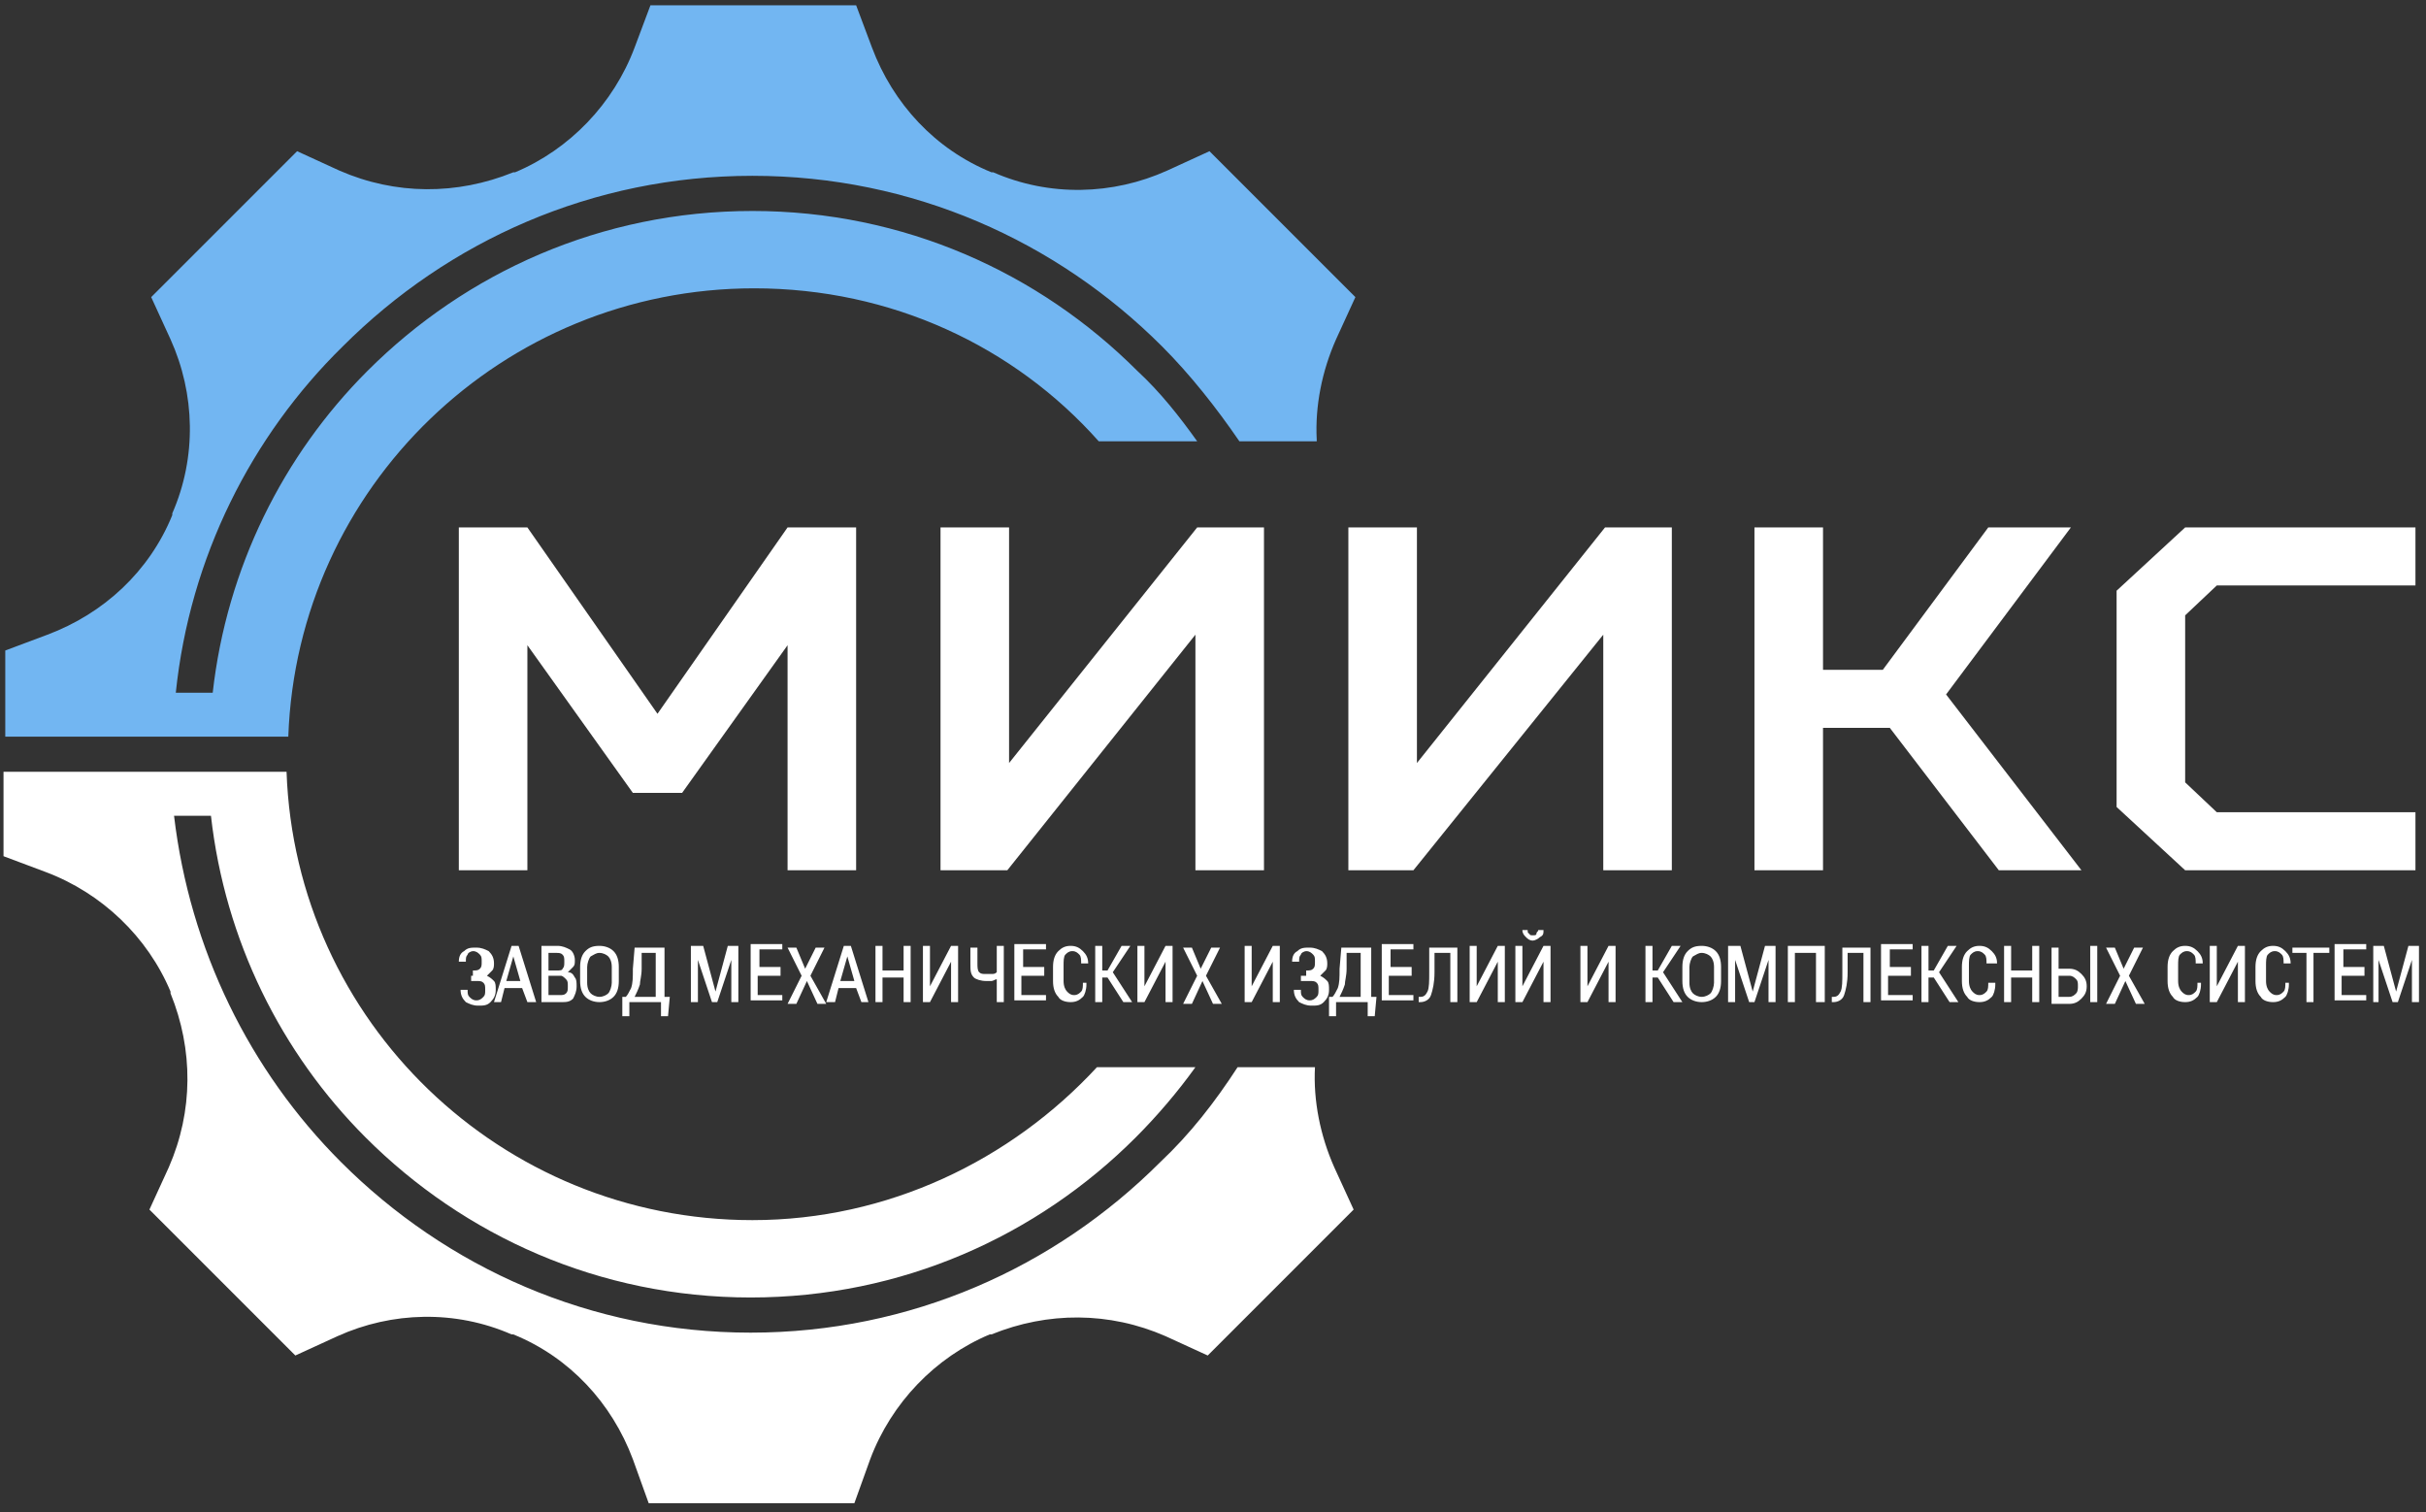 <svg xmlns="http://www.w3.org/2000/svg" width="138" height="86" viewBox="0 0 138 86" fill="none"><rect x="0" y="0" width="138" height="86" fill="#333333" stroke="none"/><path d="M0.2 43.9V48.7L2.6 49.6C5.8 50.8 8.4 53.3 9.7 56.4V56.5C11 59.7 11 63.2 9.6 66.4L8.5 68.8L16.8 77.1L19.2 76C22.3 74.6 25.9 74.5 29.1 75.9H29.2C32.4 77.2 34.8 79.8 36 83L36.9 85.5H48.6L49.5 83C50.7 79.8 53.2 77.2 56.3 75.9H56.4C59.6 74.6 63.1 74.6 66.3 76L68.7 77.1L77 68.8L75.9 66.4C75.1 64.6 74.7 62.6 74.8 60.7H70.4C69.1 62.7 67.7 64.5 66 66.1C60 72.1 51.8 75.8 42.7 75.8C33.6 75.8 25.4 72.1 19.4 66.1C14.2 60.9 10.8 54 9.9 46.4H12C12.8 53.5 16 59.9 20.8 64.7C26.4 70.3 34.1 73.8 42.7 73.8C51.3 73.8 59 70.3 64.6 64.7C65.8 63.5 67 62.1 68 60.7H62.4C57.5 66 50.5 69.4 42.8 69.4C28.5 69.4 16.8 58.1 16.3 43.9H0.2Z" fill="white"></path><path d="M74.9 25C74.8 23.1 75.2 21.1 76 19.3L77.1 16.9L68.8 8.6L66.4 9.7C63.3 11.1 59.7 11.2 56.5 9.8H56.4C53.2 8.5 50.8 5.9 49.6 2.7L48.7 0.3H37L36.1 2.7C34.9 5.9 32.4 8.5 29.3 9.8H29.2C26 11.1 22.5 11.1 19.3 9.7L16.9 8.6L8.6 16.9L9.7 19.3C11.1 22.4 11.2 26 9.8 29.2V29.3C8.5 32.5 5.9 34.9 2.7 36.1L0.3 37V41.9H16.4C16.9 27.7 28.6 16.4 42.9 16.4C50.7 16.4 57.7 19.7 62.5 25.1H68.1C67.1 23.7 66 22.3 64.7 21.1C59.1 15.5 51.4 12 42.8 12C34.2 12 26.5 15.5 20.9 21.1C16.1 25.9 12.9 32.3 12.1 39.4H10C10.8 31.7 14.3 24.8 19.5 19.7C25.5 13.7 33.7 10 42.8 10C51.9 10 60.1 13.7 66.1 19.7C67.7 21.3 69.2 23.2 70.5 25.1H74.9V25Z" fill="#72B6F2"></path><path d="M36 45.1H38.8L44.8 36.7V49.5H48.7V30H44.8L37.4 40.6L30 30H26.1V49.5H30V36.7L36 45.1Z" fill="white"></path><path d="M80.6 43.4L91.3 30H95.1V49.5H91.2V36.1L80.4 49.5H76.7V30H80.6V43.4Z" fill="white"></path><path d="M57.4 43.4L68.1 30H71.9V49.5H68V36.1L57.3 49.5H53.5V30H57.4V43.4Z" fill="white"></path><path d="M103.7 41.4H107.5L113.7 49.5H118.4L110.7 39.5L117.8 30H113.1L107.1 38.1H103.7V30H99.8V49.5H103.7V41.4Z" fill="white"></path><path d="M137.4 46.2H126.1L124.3 44.5V35L126.1 33.3H137.4V30H124.3L120.4 33.6V45.9L124.3 49.5H137.4V46.2Z" fill="white"></path><path d="M26.9 55.2C27.1 55.2 27.2 55.2 27.3 55.1C27.4 55 27.4 54.9 27.4 54.7C27.4 54.5 27.4 54.4 27.3 54.3C27.2 54.2 27.1 54.1 26.9 54.1C26.8 54.1 26.6 54.2 26.6 54.3C26.5 54.4 26.5 54.5 26.5 54.7H26.1C26.1 54.4 26.2 54.2 26.4 54.1C26.6 53.9 26.8 53.9 27.1 53.9C27.4 53.9 27.6 54 27.8 54.1C28 54.3 28.1 54.5 28.1 54.8C28.1 54.9 28.1 55.1 28 55.2C27.9 55.3 27.8 55.4 27.7 55.5C27.9 55.6 28 55.7 28.1 55.8C28.2 55.9 28.2 56.1 28.2 56.3C28.2 56.6 28.1 56.8 27.9 57C27.7 57.2 27.5 57.2 27.2 57.2C26.9 57.2 26.7 57.1 26.5 57C26.3 56.8 26.2 56.6 26.2 56.3H26.6C26.6 56.5 26.6 56.6 26.7 56.7C26.8 56.8 26.9 56.9 27.1 56.9C27.3 56.9 27.4 56.8 27.5 56.7C27.6 56.6 27.6 56.5 27.6 56.3C27.6 56.1 27.6 56 27.5 55.9C27.4 55.8 27.3 55.8 27.1 55.8H26.8V55.5H26.9V55.2ZM29.7 56.2H28.7L28.5 57H28.1L29.1 53.8H29.5L30.5 57H30L29.7 56.2ZM28.8 55.8H29.6L29.2 54.4L28.8 55.8ZM30.8 57V53.8H31.7C32 53.8 32.2 53.9 32.4 54C32.6 54.1 32.7 54.4 32.7 54.6C32.7 54.8 32.7 54.9 32.6 55C32.5 55.1 32.4 55.2 32.3 55.3C32.5 55.3 32.6 55.4 32.7 55.6C32.8 55.7 32.8 55.9 32.8 56.1C32.8 56.4 32.7 56.6 32.6 56.8C32.4 57 32.2 57 31.9 57H30.8ZM31.2 55.5V56.6H31.8C32 56.6 32.1 56.6 32.2 56.5C32.3 56.4 32.3 56.3 32.3 56.1C32.3 55.9 32.3 55.8 32.2 55.7C32.1 55.6 32 55.5 31.9 55.5H31.2ZM31.2 55.2H31.7C31.8 55.2 32 55.2 32 55.1C32.1 55 32.1 54.9 32.1 54.7C32.1 54.5 32.1 54.4 32 54.3C31.9 54.2 31.8 54.2 31.6 54.2H31.2V55.2ZM35.2 55.8C35.2 56.2 35.1 56.5 34.9 56.7C34.7 56.9 34.4 57 34.1 57C33.8 57 33.5 56.9 33.3 56.7C33.1 56.5 33 56.2 33 55.8V55C33 54.6 33.1 54.3 33.3 54.1C33.5 53.9 33.7 53.8 34.1 53.8C34.4 53.8 34.7 53.9 34.9 54.1C35.1 54.3 35.2 54.6 35.2 55V55.8ZM34.8 55C34.8 54.7 34.7 54.5 34.6 54.4C34.5 54.3 34.3 54.2 34.1 54.2C33.9 54.2 33.8 54.3 33.6 54.4C33.5 54.5 33.4 54.8 33.4 55V55.9C33.4 56.2 33.5 56.4 33.6 56.5C33.7 56.6 33.9 56.7 34.1 56.7C34.3 56.7 34.5 56.6 34.6 56.5C34.7 56.4 34.8 56.1 34.8 55.9V55ZM38 57.8H37.6V57H35.8V57.8H35.4V56.7H35.6C35.7 56.6 35.8 56.4 35.9 56.2C36 55.9 36 55.6 36 55.1L36.1 53.9H37.8V56.7H38.1L38 57.8ZM36.5 55.1C36.5 55.5 36.4 55.8 36.4 56C36.3 56.3 36.2 56.5 36.1 56.7H37.3V54.2H36.5V55.1ZM40 53.8L40.7 56.4L41.4 53.8H42V57H41.6V55.8V54.6L40.8 57H40.5L39.7 54.6V55.8V57H39.3V53.8H40ZM44.3 55.5H43.1V56.6H44.5V56.9H42.7V53.7H44.5V54H43.2V55H44.4V55.5H44.3ZM45.8 55.1L46.4 53.9H46.9L46.1 55.5L47 57.1H46.5L45.9 55.8L45.3 57.1H44.8L45.6 55.5L44.8 53.9H45.3L45.8 55.1ZM48.7 56.2H47.7L47.5 57H47L48 53.8H48.4L49.4 57H49L48.7 56.2ZM47.8 55.8H48.6L48.2 54.4L47.8 55.8ZM51.8 57H51.4V55.6H50.2V57H49.8V53.8H50.2V55.2H51.4V53.8H51.8V57ZM54.1 53.8H54.5V57H54.1V54.7L52.9 57H52.5V53.8H52.9V56.1L54.1 53.8ZM57.1 53.8V57H56.7V55.7C56.6 55.7 56.5 55.8 56.4 55.8C56.3 55.8 56.2 55.8 56.1 55.8C55.8 55.8 55.5 55.7 55.4 55.6C55.2 55.4 55.2 55.2 55.2 54.8V53.9H55.6V54.8C55.6 55 55.6 55.2 55.7 55.3C55.8 55.4 55.9 55.4 56.1 55.4C56.2 55.4 56.3 55.4 56.4 55.4C56.5 55.4 56.6 55.4 56.7 55.3V53.8H57.1ZM59.3 55.5H58.1V56.6H59.5V56.9H57.7V53.7H59.5V54H58.2V55H59.4V55.5H59.3ZM61.8 56C61.8 56.3 61.7 56.6 61.6 56.7C61.4 56.9 61.2 57 60.9 57C60.6 57 60.3 56.9 60.2 56.7C60 56.5 59.9 56.2 59.9 55.8V55C59.9 54.6 60 54.3 60.2 54.1C60.4 53.9 60.6 53.8 60.9 53.8C61.2 53.8 61.4 53.9 61.6 54.1C61.8 54.3 61.9 54.5 61.9 54.8H61.5C61.5 54.6 61.5 54.4 61.4 54.3C61.3 54.2 61.2 54.1 61 54.1C60.8 54.1 60.7 54.2 60.6 54.3C60.5 54.4 60.5 54.7 60.5 54.9V55.8C60.5 56.1 60.6 56.3 60.7 56.4C60.8 56.5 60.9 56.6 61.1 56.6C61.3 56.6 61.4 56.5 61.5 56.4C61.6 56.3 61.6 56.1 61.6 55.9H61.8V56ZM63 55.6H62.7V57H62.3V53.8H62.7V55.2H63L63.8 53.8H64.3L63.3 55.3L64.4 57H63.9L63 55.6ZM66.3 53.8H66.7V57H66.3V54.7L65.1 57H64.7V53.8H65.1V56.1L66.3 53.8ZM68.3 55.1L68.9 53.9H69.4L68.6 55.5L69.5 57.1H69L68.4 55.8L67.8 57.1H67.3L68.1 55.5L67.3 53.9H67.8L68.3 55.1ZM72.4 53.8H72.8V57H72.4V54.7L71.2 57H70.8V53.8H71.2V56.1L72.4 53.8ZM74.3 55.2C74.5 55.2 74.6 55.2 74.7 55.1C74.8 55 74.8 54.9 74.8 54.7C74.8 54.5 74.8 54.4 74.7 54.3C74.6 54.2 74.5 54.1 74.3 54.1C74.2 54.1 74 54.2 74 54.3C73.9 54.4 73.9 54.5 73.9 54.7H73.5C73.5 54.4 73.6 54.2 73.8 54.1C74 53.9 74.2 53.9 74.5 53.9C74.8 53.9 75 54 75.2 54.1C75.4 54.3 75.5 54.5 75.5 54.8C75.5 54.9 75.5 55.1 75.4 55.2C75.3 55.3 75.2 55.4 75.1 55.5C75.3 55.6 75.4 55.7 75.5 55.8C75.6 55.9 75.6 56.1 75.6 56.3C75.6 56.6 75.5 56.8 75.3 57C75.1 57.2 74.9 57.2 74.6 57.2C74.3 57.2 74.1 57.1 73.9 57C73.7 56.8 73.6 56.6 73.6 56.3H74C74 56.5 74 56.6 74.1 56.7C74.2 56.8 74.3 56.9 74.5 56.9C74.7 56.9 74.8 56.8 74.9 56.7C75 56.6 75 56.5 75 56.3C75 56.1 75 56 74.9 55.9C74.8 55.8 74.7 55.8 74.5 55.8H74V55.5H74.3V55.2ZM78.2 57.8H77.8V57H76V57.8H75.6V56.7H75.8C75.9 56.6 76 56.4 76.1 56.2C76.2 55.9 76.2 55.6 76.2 55.1L76.3 53.9H78V56.7H78.3L78.2 57.8ZM76.6 55.1C76.6 55.5 76.5 55.8 76.5 56C76.4 56.3 76.3 56.5 76.2 56.7H77.4V54.2H76.6V55.1ZM80.2 55.5H79V56.6H80.4V56.9H78.6V53.7H80.4V54H79.1V55H80.3V55.5H80.2ZM82.9 53.8V57H82.5V54.2H81.6V55.3C81.6 55.9 81.5 56.3 81.4 56.6C81.3 56.9 81 57 80.8 57H80.7V56.7H80.8C81 56.7 81.1 56.6 81.2 56.4C81.3 56.2 81.3 55.8 81.3 55.3V53.9H82.9V53.8ZM85.2 53.8H85.6V57H85.2V54.7L84 57H83.6V53.8H84V56.1L85.2 53.8ZM87.8 53.8H88.2V57H87.8V54.7L86.6 57H86.2V53.8H86.6V56.1L87.8 53.8ZM87.8 52.9C87.8 53.1 87.8 53.2 87.6 53.3C87.5 53.4 87.3 53.5 87.2 53.5C87 53.5 86.9 53.4 86.8 53.3C86.7 53.2 86.6 53.1 86.6 52.9H86.9C86.9 53 86.9 53.1 87 53.1C87 53.2 87.1 53.2 87.2 53.2C87.3 53.2 87.4 53.2 87.4 53.1C87.4 53 87.5 53 87.5 52.9H87.8ZM91.5 53.8H91.9V57H91.5V54.7L90.3 57H89.9V53.8H90.3V56.1L91.5 53.8ZM94.3 55.6H94V57H93.6V53.8H94V55.2H94.3L95.1 53.8H95.6L94.6 55.3L95.7 57H95.2L94.3 55.6ZM97.9 55.8C97.9 56.2 97.8 56.5 97.6 56.7C97.4 56.9 97.1 57 96.8 57C96.5 57 96.2 56.9 96 56.7C95.8 56.5 95.7 56.2 95.7 55.8V55C95.7 54.6 95.8 54.3 96 54.1C96.2 53.9 96.4 53.8 96.8 53.8C97.1 53.8 97.4 53.9 97.6 54.1C97.8 54.3 97.9 54.6 97.9 55V55.8ZM97.5 55C97.5 54.7 97.4 54.5 97.3 54.4C97.2 54.3 97 54.2 96.8 54.2C96.6 54.2 96.5 54.3 96.3 54.4C96.2 54.5 96.1 54.8 96.1 55V55.9C96.1 56.2 96.2 56.4 96.3 56.5C96.4 56.6 96.6 56.7 96.8 56.7C97 56.7 97.2 56.6 97.3 56.5C97.4 56.4 97.5 56.1 97.5 55.9V55ZM99 53.8L99.7 56.4L100.4 53.8H101V57H100.6V55.8V54.6L99.8 57H99.5L98.7 54.6V55.8V57H98.3V53.8H99ZM103.7 57H103.3V54.2H102.1V57H101.7V53.8H103.8V57H103.7ZM106.4 53.8V57H106V54.2H105.1V55.3C105.1 55.9 105 56.3 104.9 56.6C104.8 56.9 104.5 57 104.3 57H104.2V56.7H104.3C104.5 56.7 104.6 56.6 104.7 56.4C104.8 56.2 104.8 55.8 104.8 55.3V53.9H106.4V53.8ZM108.6 55.5H107.4V56.6H108.8V56.9H107V53.7H108.8V54H107.5V55H108.7V55.5H108.6ZM110 55.6H109.7V57H109.3V53.8H109.7V55.2H110L110.8 53.8H111.3L110.3 55.3L111.4 57H110.9L110 55.6ZM113.5 56C113.5 56.3 113.4 56.6 113.3 56.7C113.1 56.9 112.9 57 112.6 57C112.3 57 112 56.9 111.9 56.7C111.7 56.5 111.6 56.2 111.6 55.8V55C111.6 54.6 111.7 54.3 111.9 54.1C112.1 53.9 112.3 53.8 112.6 53.8C112.9 53.8 113.1 53.9 113.3 54.1C113.5 54.3 113.6 54.5 113.6 54.8H113C113 54.6 113 54.4 112.9 54.3C112.8 54.2 112.7 54.1 112.5 54.1C112.3 54.1 112.2 54.2 112.1 54.3C112 54.4 112 54.7 112 54.9V55.8C112 56.1 112.1 56.3 112.2 56.4C112.3 56.5 112.4 56.6 112.6 56.6C112.8 56.6 112.9 56.5 113 56.4C113.1 56.3 113.1 56.1 113.1 55.9H113.5V56ZM116 57H115.6V55.6H114.4V57H114V53.8H114.4V55.2H115.6V53.8H116V57ZM117.1 55.1H117.7C118 55.1 118.2 55.2 118.4 55.4C118.6 55.6 118.7 55.8 118.7 56.1C118.7 56.4 118.6 56.6 118.4 56.8C118.2 57 118 57.1 117.7 57.1H116.7V53.9H117.1V55.1ZM119.3 57H118.9V53.8H119.3V57ZM117.1 55.5V56.7H117.7C117.9 56.7 118 56.6 118.1 56.5C118.2 56.4 118.2 56.2 118.2 56.1C118.2 55.9 118.2 55.8 118.1 55.7C118 55.6 117.9 55.5 117.7 55.5H117.1ZM120.8 55.1L121.4 53.9H121.9L121.1 55.5L122 57.1H121.5L120.9 55.8L120.3 57.1H119.8L120.6 55.5L119.8 53.9H120.3L120.8 55.1ZM125.2 56C125.2 56.3 125.1 56.6 125 56.7C124.8 56.9 124.6 57 124.3 57C124 57 123.7 56.9 123.6 56.7C123.4 56.5 123.3 56.2 123.3 55.8V55C123.3 54.6 123.4 54.3 123.6 54.1C123.8 53.9 124 53.8 124.3 53.8C124.6 53.8 124.8 53.9 125 54.1C125.2 54.3 125.3 54.5 125.3 54.8H124.9C124.9 54.6 124.9 54.4 124.8 54.3C124.7 54.2 124.6 54.1 124.4 54.1C124.2 54.1 124.1 54.2 124 54.3C123.9 54.4 123.9 54.7 123.9 54.9V55.8C123.9 56.1 124 56.3 124.1 56.4C124.2 56.5 124.3 56.6 124.5 56.6C124.7 56.6 124.8 56.5 124.9 56.4C125 56.3 125 56.1 125 55.9H125.2V56ZM127.3 53.8H127.7V57H127.3V54.7L126.1 57H125.7V53.8H126.1V56.1L127.3 53.8ZM130.2 56C130.2 56.3 130.1 56.6 130 56.7C129.8 56.9 129.6 57 129.3 57C129 57 128.7 56.9 128.6 56.7C128.4 56.5 128.3 56.2 128.3 55.8V55C128.3 54.6 128.4 54.3 128.6 54.1C128.8 53.9 129 53.8 129.3 53.8C129.6 53.8 129.8 53.9 130 54.1C130.2 54.3 130.3 54.5 130.3 54.8H129.9C129.9 54.6 129.9 54.4 129.8 54.3C129.7 54.2 129.6 54.1 129.4 54.1C129.2 54.1 129.1 54.2 129 54.3C128.9 54.4 128.9 54.7 128.9 54.9V55.8C128.9 56.1 129 56.3 129.1 56.4C129.2 56.5 129.3 56.6 129.5 56.6C129.7 56.6 129.8 56.5 129.9 56.4C130 56.3 130 56.1 130 55.9H130.2V56ZM132.4 54.2H131.6V57H131.2V54.2H130.4V53.9H132.5V54.2H132.4ZM134.4 55.5H133.2V56.6H134.6V56.9H132.8V53.7H134.6V54H133.3V55H134.5V55.5H134.4ZM135.6 53.8L136.3 56.4L137 53.8H137.6V57H137.2V55.8V54.6L136.4 57H136.1L135.3 54.6V55.8V57H135V53.8H135.6Z" fill="white"></path></svg>